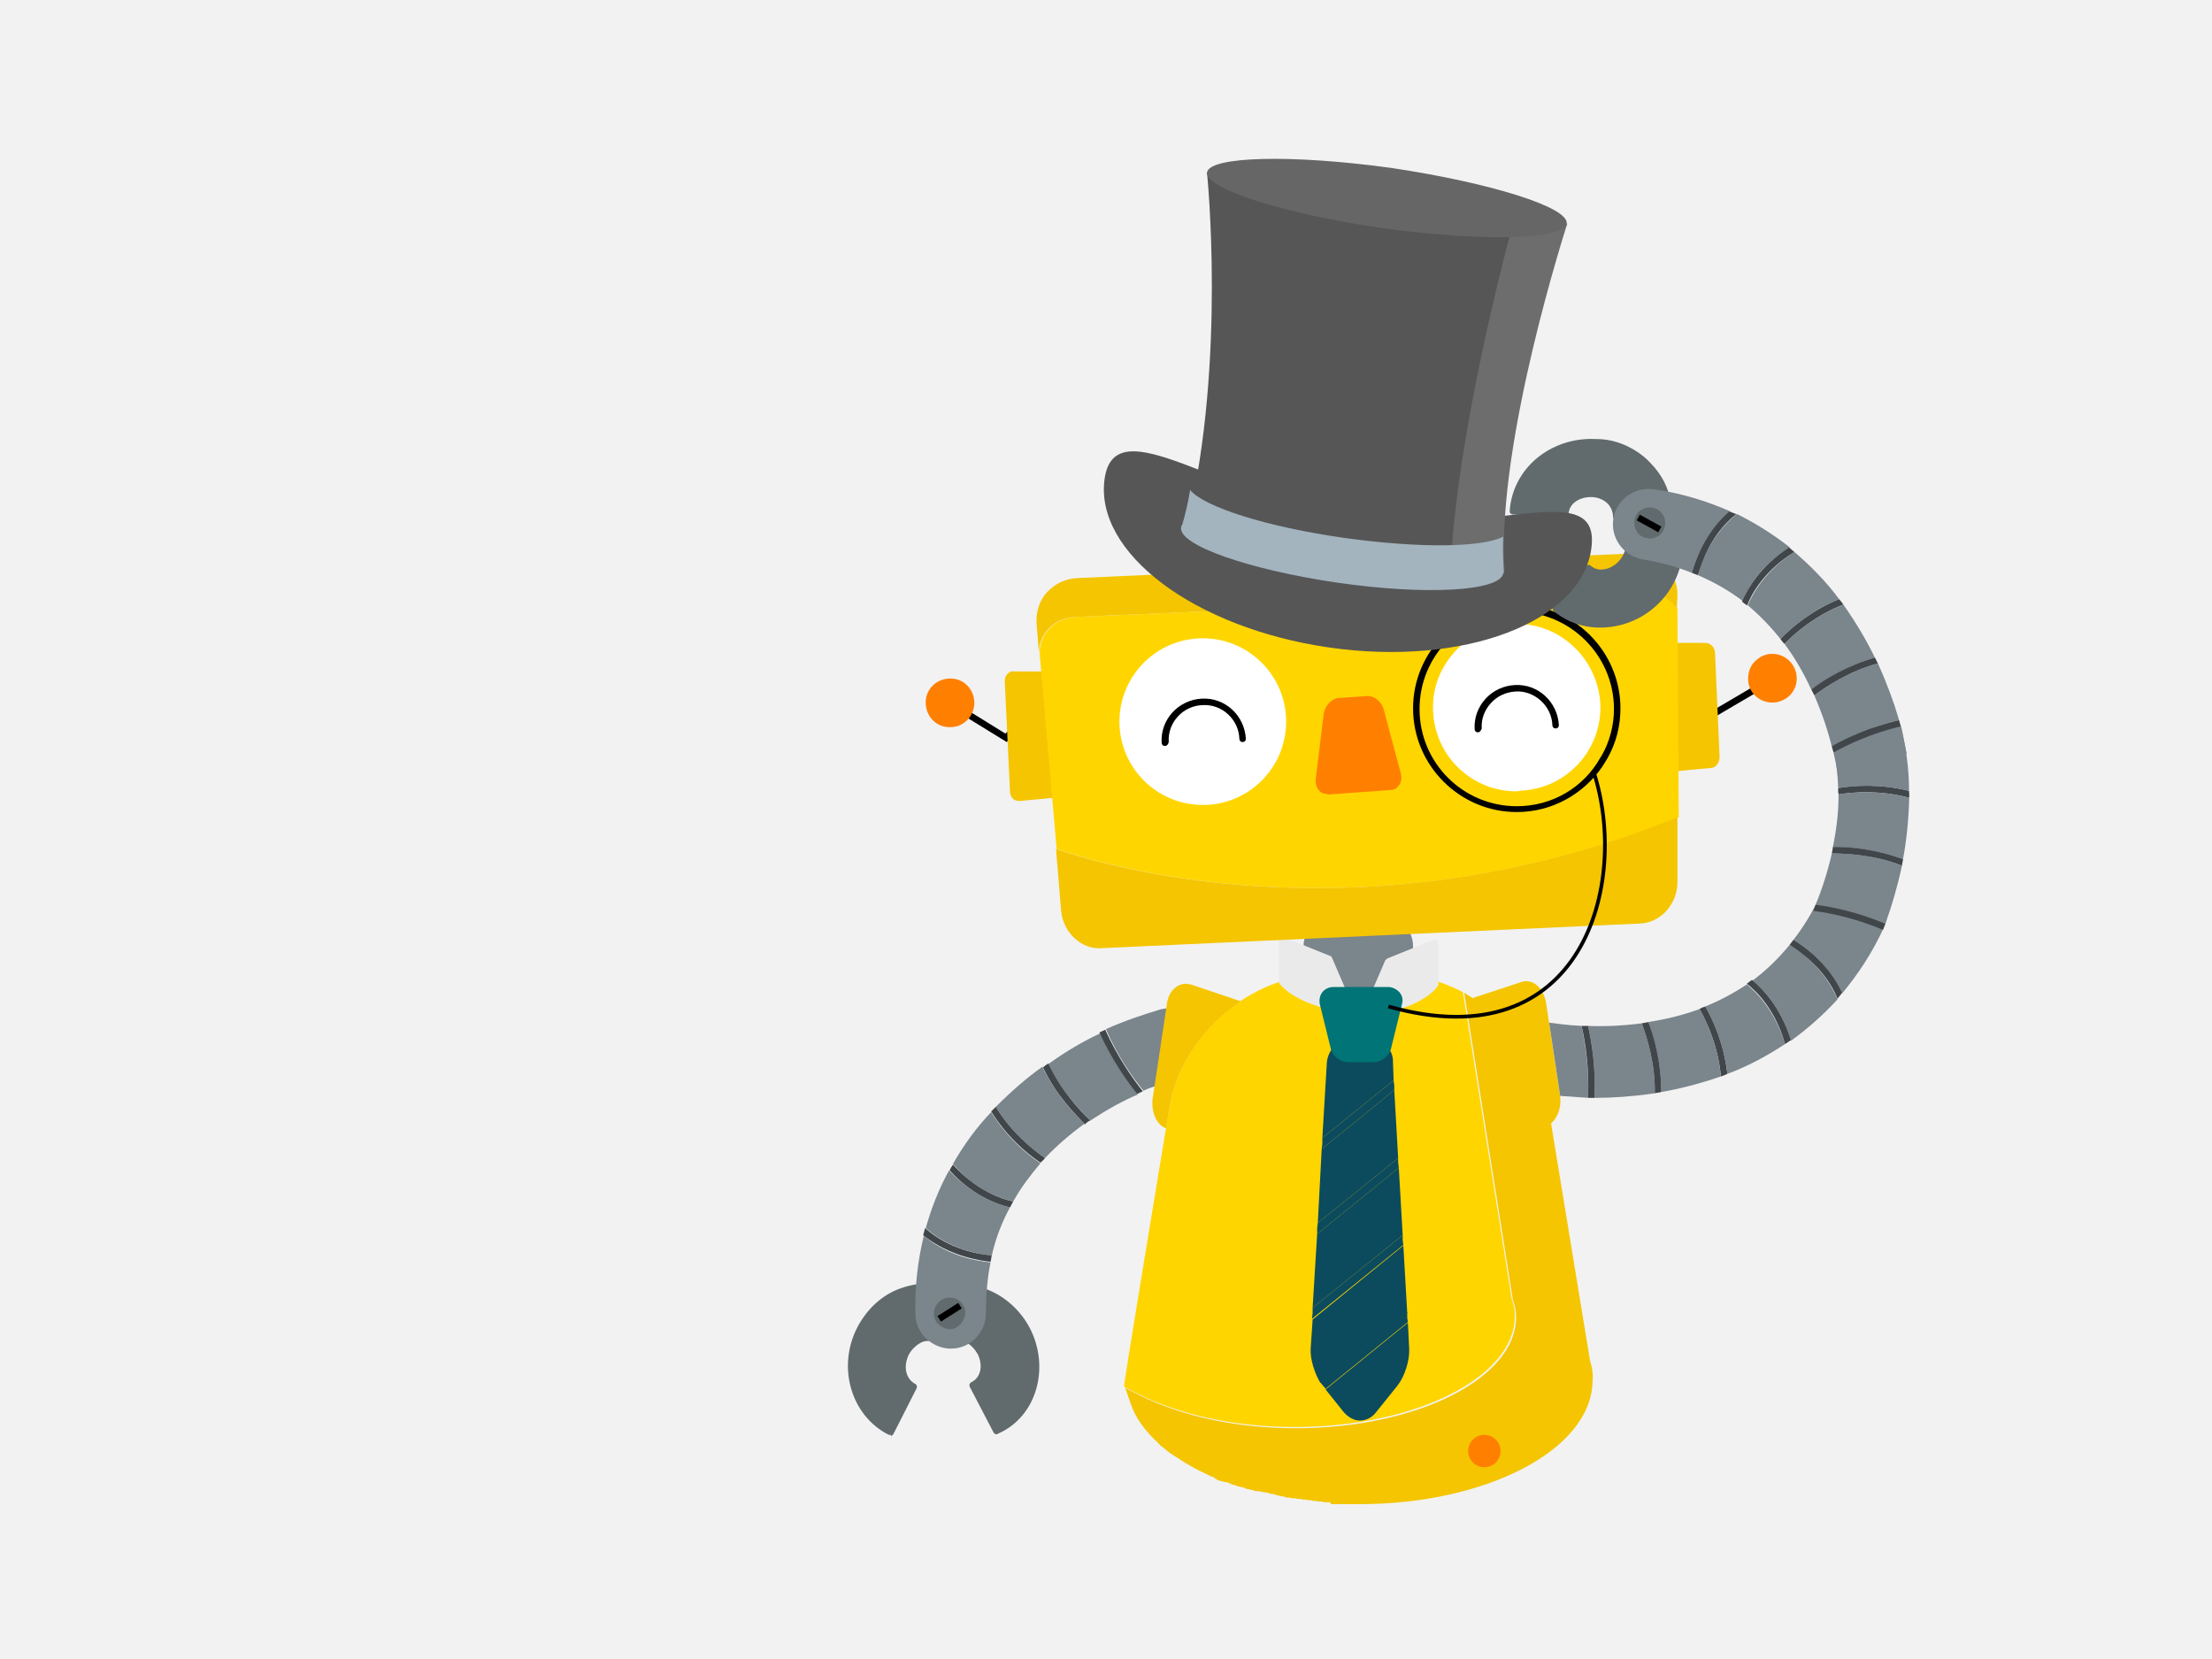 <?xml version="1.0" encoding="utf-8"?>
<!-- Generator: Adobe Illustrator 14.0.0, SVG Export Plug-In . SVG Version: 6.00 Build 43363)  -->
<!DOCTYPE svg PUBLIC "-//W3C//DTD SVG 1.1//EN" "http://www.w3.org/Graphics/SVG/1.1/DTD/svg11.dtd">
<svg version="1.1" id="Vrstva_1" xmlns="http://www.w3.org/2000/svg" xmlns:xlink="http://www.w3.org/1999/xlink" x="0px" y="0px"
	 width="600px" height="450px" viewBox="0 225 600 450" enable-background="new 0 225 600 450" xml:space="preserve">
<rect y="225" fill="#F2F2F2" width="600" height="450"/>
<g>
	<path fill="#F4C500" d="M423.193,522.435l-3.867-25.664c-0.703-3.34-2.813-5.625-5.272-5.625c-0.353,0-0.879,0-1.23,0.176
		l-13.358,4.396l0.703,0.527c10.02,6.504,17.226,16.875,19.335,27.948l0.879,5.801C422.49,528.41,423.545,525.423,423.193,522.435z"
		/>
	<path fill="#616A6D" d="M279.405,585.365c-2.637-5.098-7.207-9.141-12.479-10.897c-3.517-1.23-7.207-1.582-10.724-0.879
		c-3.69-0.879-7.733-0.527-11.426,0.702c-5.449,1.759-9.668,5.802-12.305,10.898c-5.449,10.723-1.582,23.906,8.613,29.004
		c0.176,0,0.176,0,0.352,0s0.176,0,0.352,0.353c0.177-0.178,0.353-0.353,0.527-0.528l6.328-12.48c0.176-0.526,0-1.055-0.527-1.229
		c-2.461-1.406-3.164-4.746-1.582-7.91c0.879-1.581,2.109-2.637,3.517-3.339c1.229-0.528,2.637-0.353,3.69,0.176
		c0.176,0,0.527,0,0.703,0c0.176-0.176,0.353-0.352,0.527-0.527l0.879-1.582l0.879,1.935c0.176,0.176,0.352,0.352,0.527,0.352
		c0.175,0,0.526,0,0.703-0.176c1.055-0.703,2.461-0.703,3.866-0.176c1.406,0.527,2.462,1.758,3.341,3.164
		c1.582,3.164,0.879,6.504-1.759,7.732c-0.526,0.353-0.526,0.879-0.352,1.23l6.504,12.48c0.176,0.177,0.353,0.352,0.527,0.352h0.176
		c0.176,0,0.352,0,0.526-0.176C281.163,609.271,284.854,596.087,279.405,585.365z"/>
	<path fill="#7A858C" d="M251.104,588.001c1.934,1.758,4.219,2.813,6.855,2.813c5.272,0,9.492-4.395,9.492-9.668
		c0-4.922,0.352-9.492,1.229-13.711c-3.34-0.353-11.426-1.582-18.104-7.207c-1.582,6.504-2.462,13.535-2.285,21.27
		C248.292,583.781,249.346,586.242,251.104,588.001z"/>
	<path fill="#616A6D" d="M261.124,578.86c-1.23-1.934-3.867-2.46-5.802-1.229c-0.879,0.526-1.582,1.581-1.934,2.637
		c-0.176,1.055,0,2.285,0.526,3.164c0.527,0.879,1.582,1.581,2.638,1.934c1.229,0.353,2.285,0.176,3.164-0.526
		c0.879-0.527,1.582-1.582,1.934-2.638C262.002,580.97,261.827,579.914,261.124,578.86z"/>
	<path fill="#7A858C" d="M294.17,529.818c-3.164-2.988-8.086-8.438-11.426-15.469c-4.22,2.988-8.438,6.68-12.656,10.896
		c4.219,6.855,9.844,11.427,13.358,13.888C286.788,535.617,290.479,532.453,294.17,529.818z"/>
	<path fill="#7A858C" d="M274.834,550.91c2.108-3.866,4.746-7.208,7.383-10.371c-3.691-2.461-9.141-7.03-13.359-13.887
		c-3.867,4.043-7.383,8.789-10.371,14.063C264.463,547.746,271.319,550.031,274.834,550.91z"/>
	<path fill="#7A858C" d="M295.752,528.939c4.569-2.988,8.965-5.45,12.832-7.03c-2.813-3.517-6.855-9.316-10.021-16.699
		c-0.176,0.176-0.352,0.176-0.703,0.352c-3.69,1.758-8.438,4.396-13.535,8.086C287.667,520.501,292.764,525.949,295.752,528.939z"/>
	<path fill="#7A858C" d="M269.034,565.501c1.056-4.746,2.813-9.142,4.922-13.009c-3.69-0.879-10.37-3.34-16.522-10.02
		c-2.637,4.746-4.746,10.02-6.328,15.645C257.784,564.095,266.221,565.324,269.034,565.501z"/>
	<path fill="#404649" d="M308.409,521.732c0.527-0.176,1.056-0.526,1.582-0.703c-2.813-3.516-6.854-9.315-10.194-16.698
		c-0.527,0.176-1.056,0.526-1.582,0.703C301.553,512.415,305.596,518.216,308.409,521.732z"/>
	<path fill="#404649" d="M295.752,528.939c-2.988-2.813-8.086-8.438-11.427-15.469c-0.526,0.352-1.055,0.703-1.405,1.055
		c3.34,7.207,8.438,12.48,11.426,15.469C294.698,529.466,295.225,529.115,295.752,528.939z"/>
	<path fill="#404649" d="M283.448,539.134c-3.516-2.461-9.141-7.031-13.358-13.888c-0.353,0.353-0.879,0.88-1.23,1.23
		c4.22,6.855,9.668,11.426,13.359,13.887C282.569,540.013,283.096,539.66,283.448,539.134z"/>
	<path fill="#404649" d="M273.956,552.491c0.352-0.526,0.526-1.055,0.879-1.581c-3.34-0.703-10.195-3.164-16.349-10.02
		c-0.352,0.527-0.703,1.055-0.879,1.582C263.584,549.154,270.264,551.614,273.956,552.491z"/>
	<path fill="#404649" d="M268.682,567.259c0.176-0.527,0.176-1.23,0.352-1.758c-2.987-0.177-11.426-1.406-18.104-7.384
		c-0.176,0.703-0.353,1.23-0.527,1.935C257.432,565.676,265.518,566.906,268.682,567.259z"/>
	<g>
		<line fill="none" x1="254.795" y1="583.078" x2="260.596" y2="579.388"/>
		
			<rect x="254.254" y="580.252" transform="matrix(0.844 -0.536 0.536 0.844 -271.317 228.538)" width="6.679" height="1.758"/>
	</g>
	<g>
		<path fill="#7A858C" d="M316.495,498.529c-0.526,0-0.879,0.177-1.405,0.177c-4.746,1.405-10.021,3.164-15.117,5.448
			c3.164,7.384,7.383,13.359,10.195,16.699c1.055-0.526,2.108-0.879,3.163-1.229L316.495,498.529z"/>
	</g>
	<path fill="#F4C500" d="M360.967,632.65l-0.353-0.177c-0.176,0-0.879,0-1.229,0h-0.352l-0.353-0.176c0,0-0.353,0-0.527,0
		c-0.352,0-0.702,0-1.055-0.177c-0.176,0-0.352,0-0.526,0c-0.353,0-0.703,0-0.88-0.176c-0.176,0-0.176,0-0.352,0l0,0
		c-0.353,0-0.703,0-1.056-0.176c-0.176,0-0.352,0-0.526,0c-0.353,0-0.703,0-0.879-0.176c-0.177,0-0.177,0-0.353,0l0,0
		c-0.352,0-0.703,0-1.055-0.176c-0.176,0-0.352,0-0.527,0c-0.352,0-0.703,0-0.879-0.177c-0.176,0-0.176,0-0.352,0h-0.176h-0.353
		c-0.176,0-0.352,0-0.526-0.176c-0.177,0-0.527-0.176-0.703-0.176c-0.353,0-0.703-0.176-0.879-0.176h-0.353l-0.352-0.177
		c-0.177,0-0.353,0-0.527-0.176c-0.352,0-0.703-0.176-1.055-0.176c-0.177,0-0.353,0-0.527-0.176c-0.352,0-0.526-0.176-0.879-0.176
		c-0.703,0-1.582-0.353-2.109-0.353h-0.176h-0.176h-0.176c-0.353,0-0.703-0.176-1.056-0.352h-0.176c-0.176,0-0.352,0-0.703-0.177
		c-0.527,0-0.879-0.176-1.229-0.352l-0.353-0.176h-0.176h-0.176c-0.176,0-0.353,0-0.527-0.176c-0.527,0-0.879-0.177-1.229-0.353
		l-0.703-0.176l0,0c-0.177,0-0.353-0.176-0.527-0.176c-0.176-0.176-0.526-0.176-0.703-0.353c-0.176,0-0.352-0.176-0.526-0.176
		h-0.177h-0.176h-0.176c-0.176,0-0.353-0.176-0.527-0.176s-0.526-0.176-0.703-0.176c-0.176,0-0.352-0.177-0.526-0.177l-0.353-0.176
		l-0.176-0.176c-0.176,0-0.352-0.176-0.526-0.352c-0.176-0.177-0.527-0.177-0.88-0.353c-0.176,0-0.352,0-0.352-0.176l0,0
		l-0.353-0.176c-3.164-1.406-5.977-2.988-8.789-4.922c-0.352-0.177-0.526-0.353-0.879-0.527c-0.176-0.176-0.352-0.353-0.526-0.353
		l-0.703-0.526l0,0c-0.353-0.353-0.703-0.527-1.056-0.879l-0.176-0.177c-0.176-0.176-0.352-0.176-0.526-0.352
		c-0.353-0.176-0.527-0.527-0.703-0.703c-3.867-3.516-6.504-7.207-7.734-11.074l-1.405-4.043l3.866,1.935
		c11.603,5.801,26.543,8.965,42.363,8.965c32.871,0,59.765-13.535,59.765-30.06c0-1.405-0.176-2.987-0.878-4.745v-0.177
		l-13.184-83.145l3.34,2.109c10.02,6.504,17.226,16.875,19.335,27.948l11.426,69.609c0.703,2.285,0.879,4.043,0.703,5.625
		C431.807,618.059,403.506,633,368.702,633h-7.733L360.967,632.65L360.967,632.65z"/>
	<g>
		<g>
			<path fill="#FFD500" d="M308.76,603.117c11.602,5.802,26.543,8.965,42.363,8.965c32.87,0,59.765-13.534,59.765-30.059
				c0-1.407-0.176-2.988-0.878-4.746v-0.177l-13.185-82.968c-6.327-3.34-13.008-4.922-19.512-4.922h-17.578
				c-20.215,0-39.199,16.172-42.539,36.211c-1.934,11.953-12.479,75.059-12.305,75.762L308.76,603.117z"/>
			<path fill="#FFD400" d="M306.475,605.404L306.475,605.404c0,0.176,0,0.176,0,0.176S306.475,605.578,306.475,605.404z"/>
		</g>
	</g>
	<g>
		<path fill="#404649" d="M460.986,498.704c2.109,3.69,5.099,10.371,5.801,18.28c0.527-0.176,1.056-0.352,1.759-0.702
			c-0.879-7.91-3.691-14.414-5.978-18.281C462.041,498.177,461.514,498.353,460.986,498.704z"/>
		<g>
			<g>
				<path fill="#7A858C" d="M428.994,503.275c-4.043-0.176-7.03-0.703-8.789-0.879l2.988,19.863c2.461,0.176,4.922,0.352,7.56,0.527
					C431.104,514.7,429.873,507.493,428.994,503.275z"/>
			</g>
			<path fill="#7A858C" d="M511.436,468.997c-0.879-2.461-2.637-4.396-4.922-5.449c-4.746-2.285-10.547-0.176-12.832,4.57
				c-2.109,4.395-4.57,8.438-7.207,11.776c2.813,1.758,9.492,6.328,13.184,14.59c4.22-5.098,8.263-11.073,11.427-18.104
				C512.139,474.095,512.314,471.458,511.436,468.997z"/>
			<path fill="#7A858C" d="M447.1,502.22c1.406,4.043,3.516,11.074,3.516,18.984c5.099-0.879,10.547-2.285,16.172-4.22
				c-0.702-7.909-3.69-14.59-5.801-18.28C456.24,500.462,451.67,501.517,447.1,502.22z"/>
			<path fill="#7A858C" d="M473.818,492.025c-3.69,2.461-7.383,4.396-11.25,5.978c2.109,3.867,5.099,10.371,5.978,18.281
				c5.272-1.935,10.547-4.746,15.645-8.087C481.553,499.232,476.455,494.134,473.818,492.025z"/>
			<path fill="#7A858C" d="M445.342,502.572c-5.449,0.703-10.371,0.88-14.59,0.703c1.055,4.396,2.108,11.427,1.758,19.513
				c0.176,0,0.526,0,0.703,0c4.043,0,9.491-0.353,15.645-1.23C449.033,513.646,446.748,506.439,445.342,502.572z"/>
			<path fill="#7A858C" d="M485.42,481.302c-3.164,3.867-6.504,7.031-10.021,9.668c2.988,2.461,7.91,7.559,10.371,16.348
				c4.396-3.164,8.613-6.854,12.656-11.25C494.912,487.63,487.881,482.708,485.42,481.302z"/>
			<path fill="#404649" d="M430.752,503.275c-0.703,0-1.23,0-1.758,0c1.055,4.396,2.108,11.427,1.758,19.513
				c0.526,0,1.229,0,1.758,0C432.861,514.7,431.807,507.845,430.752,503.275z"/>
			<path fill="#404649" d="M445.342,502.572c1.406,3.867,3.69,11.074,3.516,18.984c0.527-0.176,1.23-0.176,1.758-0.352
				c0-7.91-1.934-14.941-3.516-18.984C446.572,502.396,446.045,502.396,445.342,502.572z"/>
			<path fill="#404649" d="M475.225,490.794c-0.527,0.352-1.055,0.703-1.406,1.055c2.813,2.109,7.91,7.383,10.371,16.348
				c0.527-0.352,1.055-0.702,1.582-1.055C483.135,498.353,478.213,493.255,475.225,490.794z"/>
			<path fill="#404649" d="M486.475,479.896c-0.352,0.527-0.703,0.879-1.055,1.406c2.461,1.582,9.668,6.328,13.008,14.59
				c0.352-0.527,0.879-1.055,1.229-1.582C495.967,486.224,489.287,481.654,486.475,479.896z"/>
			<g>
				<line fill="none" x1="500.361" y1="474.974" x2="505.107" y2="470.228"/>
			</g>
		</g>
	</g>
	<circle fill="#FF7F00" cx="402.627" cy="618.587" r="4.395"/>
	<path fill="#7A858C" d="M375.381,473.743h-13.887c-4.396,0-7.91,3.516-7.91,7.909v4.923c0,4.395,3.516,7.909,7.91,7.909h13.887
		c4.219,0,7.733-3.516,7.91-7.909v-4.923C383.292,477.259,379.776,473.743,375.381,473.743z"/>
	<path fill="#0C4B5D" d="M377.842,513.118c0.176-3.517-2.988-6.505-6.68-6.505h-4.22c-3.69,0-6.68,2.988-7.03,6.505l-1.23,20.565
		l19.336-15.645L377.842,513.118z"/>
	<path fill="#0C4B5D" d="M364.483,608.039c1.23,1.406,2.813,2.285,4.396,2.285c1.758,0,3.34-0.879,4.395-2.285l5.802-7.208
		c1.934-2.46,3.34-6.854,3.163-10.019l-0.352-7.031l-22.324,18.105L364.483,608.039z"/>
	<polygon fill="#0C4B5D" points="378.194,520.677 358.506,536.672 357.452,556.712 379.249,539.134 	"/>
	<path fill="#0C4B5D" d="M355.518,590.814c-0.176,2.813,1.055,6.68,2.637,9.316l23.556-18.984l-1.056-18.281l-24.608,20.039
		L355.518,590.814z"/>
	<polygon fill="#0C4B5D" points="357.276,559.699 356.045,579.739 380.479,560.052 379.424,541.771 	"/>
	<polygon fill="#0C4B5D" points="380.479,561.457 380.479,560.052 356.045,579.739 356.045,581.146 355.87,582.728 380.655,562.689 
			"/>
	<polygon fill="#0C4B5D" points="379.249,540.365 379.249,539.134 357.452,556.712 357.276,558.117 357.276,559.699 
		379.424,541.771 	"/>
	<polygon fill="#0C4B5D" points="378.194,519.447 378.018,518.04 358.682,533.685 358.682,535.267 358.506,536.672 378.194,520.677 
			"/>
	<path fill="#0C4B5D" d="M381.709,582.375v-1.406l-23.556,18.983c0.177,0.178,0.353,0.528,0.527,0.703l0.176,0.176l0.703,0.88
		l22.324-18.105L381.709,582.375z"/>
	<path fill="#F4C500" d="M316.319,531.048c0.353-2.461,0.703-4.396,0.879-5.625c1.935-11.777,9.492-22.324,19.336-28.828
		L323,492.025c-0.527,0-1.056-0.176-1.406-0.176c-2.461,0-4.746,2.285-5.099,5.625l-3.866,25.664
		C312.276,526.654,313.682,530.169,316.319,531.048z"/>
	<path fill="#EAEAEA" d="M385.752,338.04c-0.353-5.802-2.813-10.898-6.855-14.414c-4.042-3.517-9.316-5.625-15.117-5.449l0,0l0,0
		c-5.801,0.352-10.897,2.813-14.414,6.855c-3.516,4.042-5.625,9.315-5.448,15.116c0.352,5.802,2.813,10.898,6.854,14.414
		c8.438,7.734-4.746,17.228,15.117,16.172c0.176,0,0.352,0,0.527,0c0.175,0,0.352,0,0.526,0c19.863-0.879,5.802-9.141,13.359-17.578
		C383.995,349.115,386.104,343.665,385.752,338.04z"/>
	<circle fill="#FFD500" cx="364.834" cy="339.271" r="17.578"/>
	<path opacity="0.4" fill="#FFFFFF" enable-background="new    " d="M356.749,354.212c-4.043-3.517-6.504-8.789-6.855-14.414
		c-0.352-5.801,1.758-11.074,5.449-15.117c2.813-3.164,6.854-5.449,11.25-6.504v-0.176l0,0c-5.801,0.352-10.898,2.813-14.414,6.854
		s-5.625,9.316-5.449,15.117c0.352,5.801,2.813,10.898,6.855,14.414c8.438,7.734-4.746,17.227,15.117,16.172
		c0.176,0,0.352,0,0.526,0l0,0C353.233,370.56,364.659,361.419,356.749,354.212z"/>
	<path d="M439.189,423.118c-0.352,0-0.527-0.177-0.703-0.353c-0.176-0.352-0.176-0.879,0.353-1.229l19.688-12.306l7.031,7.91
		l14.941-8.789c0.352-0.176,0.879-0.176,1.229,0.353c0.176,0.352,0.176,0.879-0.352,1.229l-16.172,9.492l-7.031-7.91l-18.633,11.426
		C439.541,423.118,439.365,423.118,439.189,423.118z"/>
	<path d="M298.917,430.853c-0.177,0-0.353,0-0.527-0.176l-18.105-12.129l-7.207,7.733l-15.995-9.844
		c-0.353-0.176-0.527-0.879-0.353-1.229c0.175-0.352,0.879-0.527,1.23-0.353l14.766,9.142l7.207-7.734l19.336,12.832
		c0.352,0.352,0.527,0.879,0.176,1.23C299.444,430.677,299.268,430.853,298.917,430.853z"/>
	<path fill="#F4C500" d="M465.205,402.2c0-1.582-1.23-2.813-2.638-2.813H449.56c-0.703-0.176-1.229,0.176-1.758,0.703
		s-0.703,1.229-0.703,2.108l1.406,29.707c0,0.88,0.352,1.582,0.879,2.109c0.526,0.353,1.055,0.527,1.582,0.527l13.008-1.23
		c1.406,0,2.461-1.406,2.461-2.988L465.205,402.2z"/>
	<path fill="#F4C500" d="M290.655,409.935c0-1.582-1.229-2.813-2.637-2.813H275.01c-0.703-0.177-1.23,0.176-1.758,0.703
		c-0.528,0.526-0.703,1.229-0.703,2.108l1.406,29.707c0,0.879,0.352,1.582,0.879,2.109c0.526,0.352,1.055,0.526,1.582,0.526h0.176
		l12.832-1.229c1.406,0,2.461-1.406,2.461-2.988L290.655,409.935z"/>
	<path fill="#FF7F00" d="M480.498,402.376c-1.759,0-3.341,0.879-4.57,2.108c-1.23,1.23-1.758,2.988-1.758,4.746
		c0,3.517,2.987,6.328,6.504,6.328c0.176,0,0.176,0,0.352,0c3.691-0.176,6.504-3.164,6.328-6.854
		C487.178,405.013,484.014,402.2,480.498,402.376z"/>
	<path fill="#FF7F00" d="M258.135,409.056c-3.691-0.176-6.855,2.461-7.031,6.152c-0.176,3.69,2.461,6.854,6.152,7.03
		c0.176,0,0.352,0,0.526,0c1.582,0,2.988-0.526,4.22-1.582c1.405-1.229,2.108-2.813,2.284-4.569
		C264.463,412.396,261.827,409.232,258.135,409.056z"/>
	<path fill="#FFD500" d="M455.01,390.072c-1.934-2.813-5.098-4.569-8.789-4.395l-154.511,6.68c-5.099,0.177-9.316,4.043-9.668,8.789
		v1.582l4.569,52.56c9.142,3.164,81.388,26.719,168.75-8.613L455.01,390.072z"/>
	<path fill="#FFFFFF" d="M426.709,400.267c-4.57-4.219-10.371-6.328-16.348-5.977c-5.977,0.351-11.602,2.987-15.645,7.383
		c-4.22,4.57-6.328,10.371-5.978,16.348c0.527,12.129,10.547,21.621,22.5,21.621c0.176,0,0.527,0,1.23-0.176
		c12.479-0.527,22.147-11.074,21.621-23.555C433.74,409.935,431.104,404.31,426.709,400.267z"/>
	<g>
		<path fill="#FFFFFF" d="M400.87,422.767c-0.176-5.801,4.22-10.723,10.02-11.074c5.801-0.176,10.723,4.22,11.074,10.021"/>
		<path d="M400.87,423.646c-0.526,0-0.879-0.352-0.879-0.879c-0.176-2.988,0.879-5.977,2.988-8.262s4.922-3.517,7.91-3.691
			c6.328-0.352,11.602,4.57,11.953,10.898c0,0.526-0.353,0.879-0.879,0.879l0,0c-0.527,0-0.879-0.353-0.879-0.879
			c-0.177-5.273-4.923-9.492-10.021-9.142c-2.636,0.177-4.921,1.23-6.679,3.164c-1.759,1.935-2.638,4.396-2.461,6.855
			C401.749,423.118,401.397,423.646,400.87,423.646L400.87,423.646z"/>
	</g>
	<path fill="#FFFFFF" d="M325.284,398.156c-12.479,0.527-22.147,11.074-21.621,23.556c0.527,12.129,10.548,21.621,22.5,21.621
		c0.353,0,0.703,0,1.056,0c12.479-0.527,22.147-11.074,21.621-23.556C348.312,407.297,337.764,397.63,325.284,398.156z"/>
	<g>
		<path fill="#FFFFFF" d="M315.967,426.458c-0.176-5.802,4.219-10.724,10.02-11.074c5.801-0.176,10.724,4.219,11.074,10.02"/>
		<path d="M315.967,427.337c-0.527,0-0.879-0.353-0.879-0.879c-0.353-6.328,4.569-11.603,10.897-11.953
			c6.328-0.352,11.603,4.57,11.953,10.897c0,0.527-0.352,0.879-0.879,0.879l0,0c-0.527,0-0.879-0.352-0.879-0.879
			c-0.176-5.272-4.746-9.491-10.021-9.141c-5.272,0.176-9.492,4.746-9.141,10.02C316.846,426.986,316.495,427.337,315.967,427.337
			L315.967,427.337z"/>
	</g>
	<path fill="#FF7F00" d="M379.952,434.72l-4.569-17.051c-0.527-2.285-2.638-4.043-4.57-3.867l-7.733,0.527
		c-1.935,0.176-3.691,2.108-4.044,4.395l-2.108,17.402c-0.176,1.406,0.176,2.461,0.879,3.34c0.527,0.527,1.229,0.879,2.109,0.879
		c0.176,0,0.176,0,0.176,0.176l17.051-1.229c1.055,0,1.758-0.527,2.285-1.23C380.127,437.181,380.303,435.95,379.952,434.72z"/>
	<g>
		<path fill="#EAEAEA" d="M361.319,484.818c-0.176-0.352-0.352-0.526-0.526-0.526l-12.656-5.099c-0.353,0-0.703,0-0.879,0.177
			c-0.177,0.176-0.353,0.352-0.353,0.702v11.25c0,0.177,0,0.353,0.176,0.527c5.449,6.504,18.634,7.91,19.337,7.91
			c0.352,0,0.526-0.176,0.702-0.176c0.177-0.353,0.353-0.527,0.177-0.879L361.319,484.818z"/>
		<path fill="#EAEAEA" d="M389.795,480.072c-0.353-0.176-0.527-0.352-0.879-0.176l-12.656,5.099
			c-0.176,0.176-0.353,0.352-0.527,0.526l-5.977,13.888c0,0.352,0,0.702,0.176,0.879c0.176,0.176,0.352,0.352,0.703,0.352
			c0.703-0.176,14.063-1.406,19.336-8.086c0.176-0.176,0.176-0.352,0.176-0.527v-11.25
			C390.147,480.423,389.971,480.247,389.795,480.072z"/>
	</g>
	<path fill="#007476" d="M379.6,494.134c-0.879-0.879-1.934-1.406-2.988-1.406H361.67c-1.23,0-2.285,0.527-2.988,1.406
		s-0.879,2.109-0.703,3.164l2.988,12.129c0.527,2.109,2.637,3.691,4.746,3.691h6.854c2.109,0,4.22-1.582,4.746-3.691l2.988-12.129
		C380.655,496.068,380.303,495.013,379.6,494.134z"/>
	<path fill="#F4C500" d="M286.436,455.286l1.406,16.875c0.527,5.801,5.625,10.547,11.074,10.02l145.897-6.68
		c5.625-0.176,10.195-5.273,10.195-11.25v-17.578C367.823,482.005,295.577,458.45,286.436,455.286z"/>
	<path fill="#F4C500" d="M455.01,386.38c0-6.328-5.098-11.25-11.426-11.25c-0.177,0-0.353,0-0.527,0l-49.394,2.108l-1.23-8.438
		c-0.176-1.406-1.934-2.461-4.219-2.285l-44.824,2.285c-2.285,0.176-4.043,1.406-4.043,2.813l-0.176,8.087l-47.109,2.108
		c-3.164,0.176-5.977,1.582-8.086,3.867s-2.988,5.449-2.813,8.438l0.702,8.613c-0.526-5.449,4.044-10.194,9.669-10.371l154.511-6.68
		c3.69-0.176,6.854,1.582,8.789,4.395L455.01,386.38z"/>
	<path d="M436.025,430.677c2.285-4.043,3.517-8.613,3.517-13.535c0-15.469-12.656-28.125-28.125-28.125
		c-15.469,0-28.125,12.656-28.125,28.125s12.655,28.125,28.125,28.125c9.668,0,18.104-4.922,23.202-12.305 M411.416,443.685
		c-14.59,0-26.367-11.776-26.367-26.367c0-14.59,11.776-26.366,26.367-26.366c14.414,0,26.366,11.776,26.366,26.366
		c0,4.57-1.229,8.966-3.34,12.656c-0.176,0.176-0.176,0.353-0.352,0.527C429.697,438.411,421.26,443.685,411.416,443.685z"/>
	<path fill="none" stroke="#000000" stroke-miterlimit="10" d="M432.334,434.544c9.668,29.883-2.813,78.397-55.723,63.457"/>
	<polygon points="367.295,342.786 364.131,339.447 360.792,342.611 357.803,339.798 359.385,338.216 360.792,339.622 
		364.131,336.281 367.295,339.622 372.042,334.876 373.624,336.458 	"/>
	<g>
		<path fill="#404649" d="M498.71,440.483c4.194-0.691,11.497-1.168,19.155,0.93c0.019-0.556,0.039-1.112-0.044-1.893
			c-7.723-1.932-14.798-1.561-19.221-0.765C498.583,439.311,498.563,439.865,498.71,440.483z"/>
		<g>
			<path fill="#7A858C" d="M497.168,454.725c4.28,0.09,11.605,0.562,19.02,3.315c0.954-5.084,1.533-10.682,1.678-16.628
				c-7.658-2.098-14.961-1.623-19.155-0.93C498.704,445.543,498.102,450.196,497.168,454.725z"/>
			<path fill="#7A858C" d="M496.919,426.128c1.021,4.315,1.547,8.451,1.684,12.627c4.359-0.63,11.497-1.167,19.219,0.765
				c0.022-5.617-0.775-11.539-2.132-17.482C506.367,421.388,499.813,424.391,496.919,426.128z"/>
			<path fill="#7A858C" d="M496.887,456.494c-1.24,5.354-2.788,10.028-4.423,13.922c4.487,0.542,11.444,2.002,18.902,5.147
				c0.062-0.164,0.184-0.493,0.245-0.658c1.408-3.79,2.976-9.02,4.296-15.093C508.552,456.892,501,456.523,496.887,456.494z"/>
			<path fill="#404649" d="M492.464,470.416c-0.245,0.657-0.43,1.151-0.613,1.647c4.488,0.541,11.446,2.004,18.904,5.148
				c0.183-0.493,0.428-1.152,0.611-1.648C503.909,472.417,497.114,471.019,492.464,470.416z"/>
			<path fill="#404649" d="M496.887,456.494c4.113,0.028,11.665,0.397,19.02,3.317c0.019-0.556,0.264-1.216,0.281-1.771
				c-7.414-2.754-14.678-3.39-19.02-3.315C497.148,455.281,496.966,455.774,496.887,456.494z"/>
		</g>
	</g>
	<path fill="#616A6D" d="M409.495,363.716c0.048,0.243,0.097,0.488,0.243,0.586c0.146,0.097,0.437,0.293,0.681,0.245l14.088,0.77
		c0.634,0,0.927-0.437,0.977-0.826c0.004-1.268,0.641-2.534,1.861-3.406c1.221-0.876,2.783-1.311,4.44-1.258s3.313,0.74,4.432,1.913
		c0.825,0.978,1.31,2.149,1.307,3.415c0.049,0.244,0.097,0.488,0.242,0.586c0.292,0.196,0.438,0.293,0.682,0.246l2.29,0.056
		l-1.319,1.653c-0.196,0.291-0.294,0.438-0.245,0.682c-0.098,0.146,0.096,0.488,0.241,0.585c0.924,0.833,1.554,2.103,1.6,3.612
		c0.045,1.512-0.643,3.168-1.67,4.385c-1.025,1.215-2.491,2.138-3.956,2.426c-1.463,0.288-2.777,0.043-3.847-0.888
		c-0.293-0.196-0.439-0.294-0.684-0.245c-0.146-0.098-0.488,0.096-0.586,0.242l-8.853,10.994c-0.196,0.294-0.294,0.439-0.245,0.682
		c-0.099,0.146,0.097,0.488,0.242,0.586c4.377,3.571,9.736,5.048,15.541,4.283c5.804-0.766,10.931-3.676,14.599-8.2
		c3.669-4.522,5.342-10.175,4.966-15.929c-0.282-3.365-1.444-6.684-3.289-9.612c-0.672-4.048-2.515-7.612-5.529-10.692
		c-0.972-1.076-2.188-2.102-3.502-2.982c-3.357-2.252-7.304-3.628-11.596-3.541c-5.751-0.26-11.461,1.627-15.81,5.271
		C412.447,353,409.803,358.207,409.495,363.716z"/>
	<g>
		<path fill="#404649" d="M484.054,399.645c2.96-3.052,8.545-7.78,15.948-10.653c-0.315-0.456-0.632-0.916-1.163-1.493
			c-7.354,3.043-12.82,7.552-15.899,10.822C483.255,398.78,483.57,399.237,484.054,399.645z"/>
		<g>
			<g>
				<path fill="#7A858C" d="M497.336,429.107c0.952,3.933,1.278,6.95,1.597,8.687l18.25-8.392c-0.514-2.411-1.029-4.825-1.593-7.407
					C507.725,423.906,501.143,427.089,497.336,429.107z"/>
			</g>
			<path fill="#7A858C" d="M441.497,359.439c-2.121,1.527-3.49,3.753-3.867,6.243c-0.875,5.193,2.762,10.18,7.957,11.055
				c4.808,0.806,9.375,2.046,13.314,3.651c0.908-3.19,3.44-10.877,10.352-16.72c-6.068-2.637-12.933-4.859-20.566-5.945
				C446.199,357.346,443.616,357.91,441.497,359.439z"/>
			<path fill="#616A6D" d="M443.784,364.816c-1.079,1.959-0.299,4.663,1.662,5.742c0.869,0.479,2.197,0.644,3.21,0.351
				c1.014-0.293,1.93-0.924,2.53-2.012c0.479-0.871,0.644-2.199,0.349-3.213c-0.341-1.182-1.139-2.047-2.009-2.527
				c-0.873-0.48-2.2-0.645-3.214-0.352C445.301,363.098,444.385,363.727,443.784,364.816z"/>
			<path fill="#7A858C" d="M491.29,412.008c3.493-2.475,9.661-6.455,17.259-8.653c-2.26-4.653-5.126-9.497-8.547-14.363
				c-7.403,2.873-12.989,7.601-15.948,10.653C487.061,403.716,489.344,407.813,491.29,412.008z"/>
			<path fill="#7A858C" d="M474.072,389.174c3.388,2.861,6.272,5.871,8.868,9.146c3.127-3.102,8.545-7.779,15.899-10.823
				c-3.323-4.525-7.489-8.812-12.116-12.78C478.845,379.742,475.365,386.055,474.072,389.174z"/>
			<path fill="#7A858C" d="M492.116,413.598c2.19,5.04,3.728,9.719,4.73,13.821c3.93-2.235,10.391-5.202,18.255-7.112
				c-0.048-0.168-0.146-0.506-0.195-0.675c-1.122-3.885-2.977-9.021-5.527-14.687C501.728,406.975,495.44,411.172,492.116,413.598z"
				/>
			<path fill="#7A858C" d="M460.546,381.01c4.594,1.964,8.563,4.293,12.073,6.939c1.532-3.555,5.063-9.7,12.821-14.506
				c-4.262-3.343-8.979-6.369-14.323-9.031C463.988,370.132,461.214,378.254,460.546,381.01z"/>
			<path fill="#404649" d="M496.847,427.419c0.194,0.673,0.341,1.181,0.489,1.688c3.929-2.235,10.39-5.2,18.256-7.11
				c-0.147-0.506-0.343-1.182-0.49-1.689C507.235,422.217,500.942,425.135,496.847,427.419z"/>
			<path fill="#404649" d="M492.116,413.598c3.324-2.426,9.611-6.623,17.261-8.652c-0.316-0.459-0.512-1.133-0.828-1.591
				c-7.598,2.198-13.814,6.01-17.259,8.653C491.605,412.466,491.753,412.971,492.116,413.598z"/>
			<path fill="#404649" d="M472.499,388.166c0.484,0.408,0.969,0.816,1.403,1.057c1.244-3.288,4.894-9.648,12.821-14.504
				c-0.484-0.41-0.967-0.819-1.453-1.227C477.561,378.467,474.031,384.611,472.499,388.166z"/>
			<path fill="#404649" d="M458.903,380.387c0.604,0.192,1.039,0.432,1.643,0.623c0.837-2.805,3.394-11.046,10.4-16.551
				c-0.604-0.19-1.256-0.551-1.861-0.74C462.344,369.51,459.81,377.198,458.903,380.387z"/>
			<g>
				<line fill="none" x1="450.315" y1="368.416" x2="444.437" y2="365.175"/>
				
					<rect x="444.175" y="365.932" transform="matrix(-0.876 -0.482 0.482 -0.876 662.521 904.02)" width="6.679" height="1.759"/>
			</g>
		</g>
	</g>
	<g>
		<g>
			<path fill="#565656" d="M431.631,373.9c-2.813,19.863-34.628,31.992-71.191,26.72c-36.387-5.273-63.633-25.664-60.82-45.703
				c2.813-19.863,31.642,5.448,68.203,10.723C404.209,370.911,434.443,353.861,431.631,373.9z"/>
			<path display="none" d="M301.905,349.642c7.734-8.613,33.926,11.603,65.918,16.172c36.388,5.273,66.796-11.776,63.809,8.086
				c-0.703,4.396-2.638,8.438-5.978,11.953c-11.426,12.48-36.914,18.633-65.39,14.767c-36.387-5.273-63.633-25.664-60.82-45.703
				C300.147,352.63,300.674,350.872,301.905,349.642 M300.499,348.411L300.499,348.411c-1.406,1.582-2.285,3.516-2.638,6.327
				c-1.405,10.195,4.396,21.095,16.349,30.06c11.776,8.789,28.125,15.117,46.055,17.578c27.949,4.043,54.843-2.109,66.796-15.293
				c3.516-3.867,5.625-8.263,6.328-13.008c0.527-4.043-0.176-7.031-2.109-8.966c-4.043-4.219-12.305-3.164-23.906-1.758
				c-10.897,1.23-24.608,2.813-39.375,0.703c-14.237-2.109-27.772-7.383-38.319-11.602
				C315.792,346.829,305.596,342.786,300.499,348.411L300.499,348.411z"/>
		</g>
		<g>
			<path fill="#565656" d="M407.374,379.876c0-0.176,0.176-0.353,0-0.527c-2.109-34.805,17.05-93.69,17.05-93.69l-97.031-13.888
				c0,0,5.273,50.978-5.273,94.922c-0.176,0.177-0.352,0.703-0.352,0.879c-0.703,4.746,17.93,11.427,41.66,14.767
				C386.807,385.677,406.67,384.447,407.374,379.876L407.374,379.876L407.374,379.876L407.374,379.876z"/>
			<path display="none" d="M327.217,271.771l97.031,13.888c0,0-19.335,58.887-17.051,93.69c0,0.176,0,0.176,0,0.527l0,0l0,0
				c-0.176,0.352-0.176,0.703-0.526,1.229c-3.34,3.691-21.974,4.57-43.418,1.406c-23.73-3.516-42.363-10.02-41.66-14.766
				c0.176-0.353,0.176-0.703,0.352-0.879C332.315,322.747,327.217,271.771,327.217,271.771 M325.811,270.54
				c-0.352,0.352-0.527,0.879-0.352,1.229c0,0.527,4.922,50.978-5.099,94.043c-0.176,0.527-0.352,0.879-0.526,1.406
				c-1.056,8.262,27.598,14.59,43.065,16.875c18.457,2.637,40.431,3.164,45-2.109c0.527-0.702,0.879-1.229,1.056-2.108l0,0
				c0-0.176,0-0.527,0-0.879c-2.109-33.927,16.875-92.285,16.875-92.988c0.176-0.527,0-1.055,0-1.406
				c-0.353-0.526-0.703-0.703-1.23-0.879l-97.207-13.887C327.042,269.837,326.338,270.013,325.811,270.54
				C325.987,270.365,325.987,270.365,325.811,270.54L325.811,270.54z"/>
		</g>
		<g>
			<path fill="#6D6D6D" d="M408.077,379.349c-2.108-34.805,17.051-93.69,17.051-93.69l-14.238-1.935
				c-5.449,20.215-17.05,67.324-17.578,100.723c8.613-0.352,14.414-1.934,14.767-4.395l0,0l0,0
				C407.901,379.7,408.077,379.525,408.077,379.349z"/>
		</g>
		<g>
			<g>
				<path fill="#A3B4BF" d="M407.901,380.052c-0.176-2.988-0.352-6.152-0.176-9.492c-5.625,2.988-22.852,3.164-43.066,0.353
					c-21.094-2.988-38.145-8.438-41.836-13.009c-0.526,3.164-1.229,6.328-2.108,9.316c-0.177,0.176-0.353,0.703-0.353,0.879
					c-0.703,4.746,18.281,11.426,42.363,14.941c24.258,3.516,44.121,2.285,45-2.461l0,0l0,0
					C407.901,380.228,407.901,380.052,407.901,380.052z"/>
				<path display="none" d="M408.077,381.986c-4.219,4.746-25.487,4.396-45.176,1.759c-11.777-1.759-22.676-4.22-30.762-7.031
					c-8.613-2.988-12.832-5.978-12.48-8.965c0.177-0.353,0.177-0.703,0.353-1.23c0.703-2.813,1.405-5.977,1.934-9.141l0.353-1.935
					l1.229,1.582c2.988,3.867,17.931,9.492,41.133,12.656c19.337,2.637,36.914,2.637,42.363-0.176l1.406-0.703v1.582
					c0,3.516,0,6.68,0.176,9.492c0,0.176,0,0.526,0,0.703C408.604,381.107,408.428,381.634,408.077,381.986z M323.526,359.486
					c-0.526,2.638-1.055,5.449-1.582,7.734l-0.176,0.352c-0.176,0.177-0.176,0.177-0.176,0.527
					c-0.176,1.23,2.637,4.043,11.426,7.031c7.91,2.813,18.633,5.272,30.41,6.854c26.367,3.867,43.418,1.582,43.77-1.758v-0.176l0,0
					c-0.176-2.461-0.176-5.273-0.176-8.262c-6.854,2.637-23.379,2.461-42.188,0C345.323,368.978,329.151,364.056,323.526,359.486z"
					/>
			</g>
		</g>
		<g>
			<path fill="#666666" d="M424.951,285.657c-0.703,4.395-23.026,4.922-49.921,1.229c-26.895-3.867-48.164-10.723-47.637-15.117
				c0.703-4.395,23.027-4.922,49.922-1.229C404.385,274.583,425.654,281.263,424.951,285.657z"/>
			<path display="none" d="M327.569,270.716c3.34-3.691,24.258-3.867,49.219-0.176c26.896,3.867,47.988,10.547,47.46,14.94
				c0,0.177-0.176,0.527-0.526,0.703c-3.34,3.691-24.257,3.867-49.218,0.176c-26.896-3.866-47.988-10.547-47.461-14.94
				C327.217,271.419,327.393,271.068,327.569,270.716 M326.338,269.486L326.338,269.486c-0.527,0.527-0.879,1.23-0.879,1.759
				c-0.353,2.284,1.055,5.448,14.59,9.668c9.141,2.813,21.094,5.448,34.276,7.383c21.445,2.988,46.406,4.043,50.801-0.879
				c0.526-0.527,0.879-1.23,0.879-1.758c0.352-2.285-1.055-5.449-14.59-9.669c-9.141-2.813-21.094-5.448-34.277-7.383
				C355.87,265.794,330.733,264.74,326.338,269.486L326.338,269.486z"/>
		</g>
	</g>
</g>
</svg>
